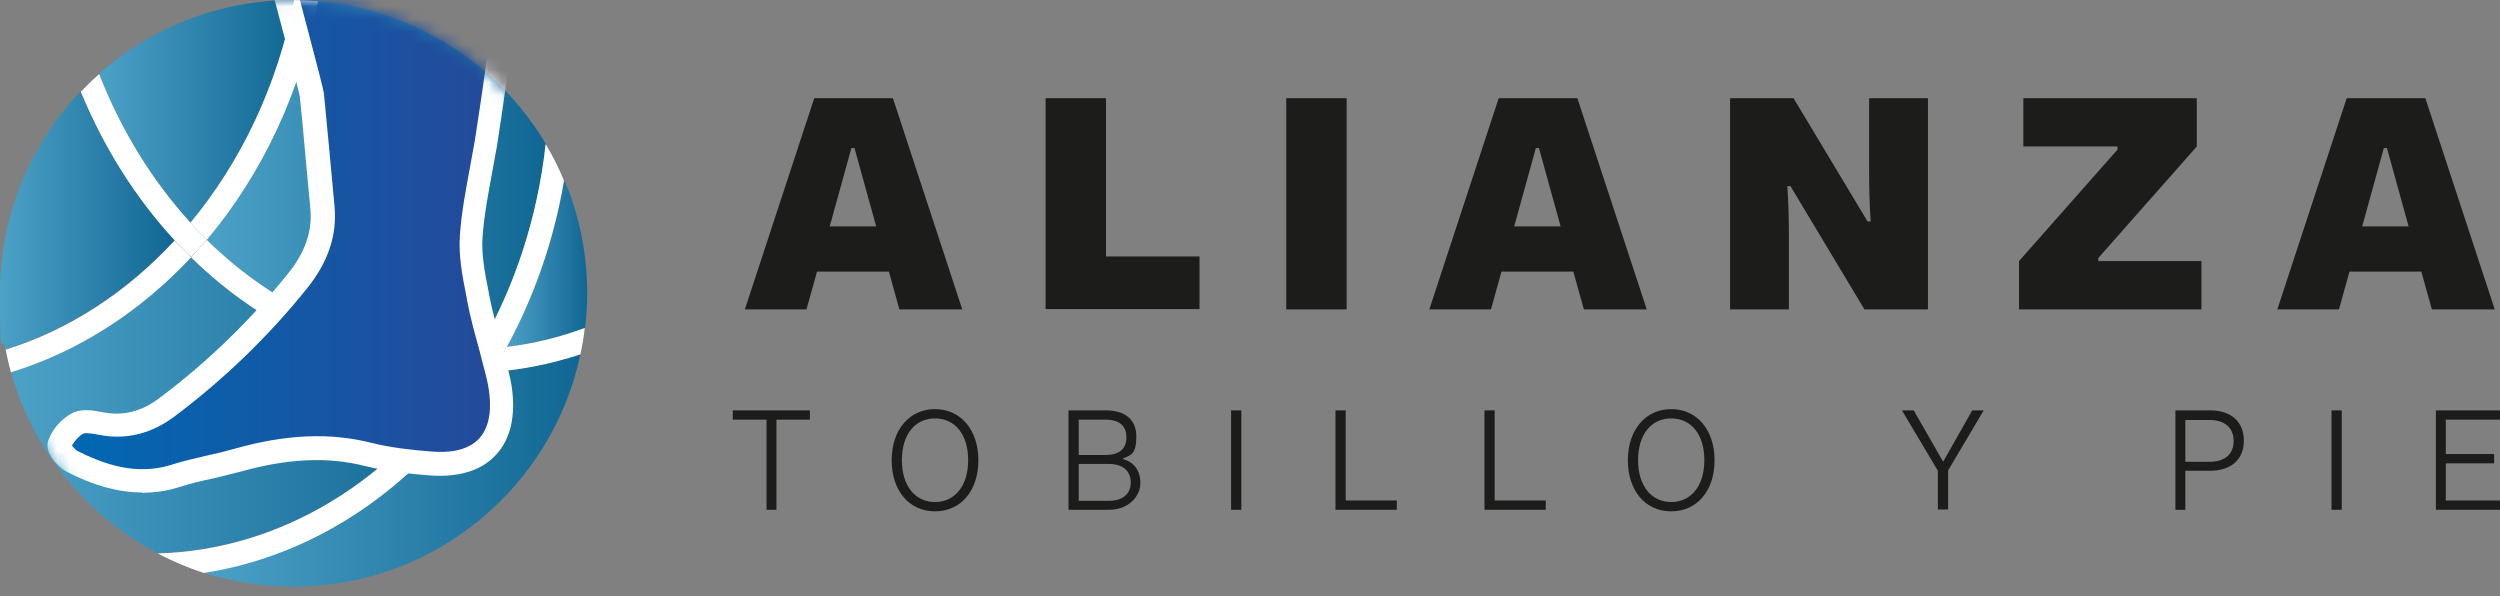 <svg width="197" height="47" viewBox="0 0 197 47" fill="none" xmlns="http://www.w3.org/2000/svg">
<rect x="0" y="0" width="197" height="47" fill="#808080" stroke="none"/>
<path d="M60.403 40.171V33.069H57.743V32.337H63.82V33.069H61.184V40.171H60.379H60.403Z" fill="#1C1C1B"/>
<path d="M70.263 36.266C70.263 33.875 71.654 32.239 73.68 32.239C75.705 32.239 77.096 33.875 77.096 36.266C77.096 38.658 75.73 40.293 73.68 40.293C71.63 40.293 70.263 38.658 70.263 36.266ZM76.291 36.266C76.291 34.216 75.242 32.972 73.68 32.972C72.118 32.972 71.068 34.216 71.068 36.266C71.068 38.316 72.142 39.561 73.68 39.561C75.217 39.561 76.291 38.316 76.291 36.266Z" fill="#1C1C1B"/>
<path d="M84.198 40.171V32.337H87.127C88.543 32.337 89.543 32.972 89.543 34.387C89.543 35.803 89.104 35.876 88.494 36.12V36.169C89.372 36.437 89.861 37.072 89.861 38.072C89.861 39.073 88.982 40.171 87.371 40.171H84.198ZM85.004 35.852H87.127C88.201 35.852 88.762 35.363 88.762 34.46C88.762 33.557 88.201 33.069 87.127 33.069H85.004V35.852ZM85.004 39.464H87.371C88.445 39.464 89.104 38.951 89.104 38.023C89.104 37.096 88.469 36.559 87.371 36.559H85.004V39.464Z" fill="#1C1C1B"/>
<path d="M97.011 40.171V32.337H97.817V40.171H97.011Z" fill="#1C1C1B"/>
<path d="M105.236 40.171V32.337H106.041V39.439H110.068V40.171H105.236Z" fill="#1C1C1B"/>
<path d="M116.975 40.171V32.337H117.78V39.439H121.807V40.171H116.975Z" fill="#1C1C1B"/>
<path d="M128.275 36.266C128.275 33.875 129.666 32.239 131.691 32.239C133.717 32.239 135.108 33.875 135.108 36.266C135.108 38.658 133.741 40.293 131.691 40.293C129.641 40.293 128.275 38.658 128.275 36.266ZM134.303 36.266C134.303 34.216 133.253 32.972 131.691 32.972C130.129 32.972 129.08 34.216 129.08 36.266C129.08 38.316 130.154 39.561 131.691 39.561C133.229 39.561 134.303 38.316 134.303 36.266Z" fill="#1C1C1B"/>
<path d="M152.704 40.171V37.096L149.873 32.337H150.801L153.095 36.34H153.144L155.413 32.337H156.316L153.51 37.072V40.147H152.704V40.171Z" fill="#1C1C1B"/>
<path d="M171.423 40.171V32.337H174.157C175.816 32.337 176.817 33.24 176.817 34.729C176.817 36.218 175.792 37.096 174.157 37.096H172.204V40.171H171.399H171.423ZM172.204 36.388H174.108C175.304 36.388 176.011 35.803 176.011 34.753C176.011 33.704 175.304 33.094 174.108 33.094H172.204V36.413V36.388Z" fill="#1C1C1B"/>
<path d="M183.724 40.171V32.337H184.529V40.171H183.724Z" fill="#1C1C1B"/>
<path d="M191.948 40.171V32.337H197V33.069H192.729V35.778H196.536V36.51H192.729V39.439H197V40.171H191.948Z" fill="#1C1C1B"/>
<path d="M70.873 24.381L70.043 21.404H64.381L63.551 24.381H58.695L64.162 7.737H70.361L75.827 24.381H70.849H70.873ZM65.382 17.84H69.043L67.334 11.666H67.09L65.382 17.84Z" fill="#1C1C1B"/>
<path d="M82.392 24.381V7.737H87.151V20.208H94.522V24.357H82.392V24.381Z" fill="#1C1C1B"/>
<path d="M101.356 24.381V7.737H106.115V24.381H101.356Z" fill="#1C1C1B"/>
<path d="M124.809 24.381L123.979 21.404H118.317L117.487 24.381H112.631L118.097 7.737H124.296L129.763 24.381H124.784H124.809ZM119.318 17.84H122.978L121.27 11.666H121.026L119.318 17.84Z" fill="#1C1C1B"/>
<path d="M136.328 24.381V7.737H141.331L147.164 17.45H147.408C147.311 15.986 147.286 14.692 147.286 13.35V7.737H151.923V24.381H146.92L141.087 14.668H140.843C140.941 16.132 140.965 17.401 140.965 18.768V24.381H136.328Z" fill="#1C1C1B"/>
<path d="M159.099 24.381V20.574L166.859 11.788V11.544H159.44V7.737H173.107V11.544L165.346 20.33V20.574H173.473V24.381H159.099Z" fill="#1C1C1B"/>
<path d="M191.631 24.381L190.801 21.404H185.139L184.309 24.381H179.453L184.919 7.737H191.118L196.585 24.381H191.606H191.631ZM186.14 17.84H189.8L188.092 11.666H187.848L186.14 17.84Z" fill="#1C1C1B"/>
<path d="M7.81 5.833C9.543 10.275 12.008 14.253 15.009 17.547C18.988 12.764 21.867 6.736 23.185 0H23.136C17.255 0 11.886 2.196 7.81 5.808V5.833Z" fill="url(#paint0_linear_70_243)"/>
<path d="M0.879 29.335C2.611 35.534 6.833 40.659 12.422 43.588C22.209 43.319 30.897 37.804 36.535 29.384C28.359 29.384 20.866 25.943 15.058 20.256C11.104 24.527 6.248 27.676 0.854 29.311L0.879 29.335Z" fill="url(#paint1_linear_70_243)"/>
<path d="M44.467 14.204C43.661 18.939 42.099 23.38 39.952 27.334C42.075 27.066 44.125 26.553 46.102 25.845C46.199 24.942 46.273 24.039 46.273 23.136C46.273 19.988 45.638 16.962 44.491 14.228L44.467 14.204Z" fill="url(#paint2_linear_70_243)"/>
<path d="M16.059 45.126C18.28 45.833 20.671 46.224 23.136 46.224C34.241 46.224 43.539 38.365 45.736 27.92C43.515 28.652 41.172 29.14 38.78 29.311C33.508 37.779 25.382 43.686 16.059 45.126Z" fill="url(#paint3_linear_70_243)"/>
<path d="M13.765 18.939C10.714 15.619 8.176 11.641 6.345 7.2C2.416 11.348 0 16.937 0 23.112C0 29.286 0.146 26.089 0.415 27.529C5.467 25.967 10.006 22.965 13.74 18.939H13.765Z" fill="url(#paint4_linear_70_243)"/>
<path d="M25.04 0.098C23.673 7.322 20.574 13.789 16.278 18.89C21.77 24.283 28.847 27.554 36.584 27.554C44.32 27.554 37.34 27.554 37.706 27.529C40.488 22.795 42.343 17.279 43.002 11.324C39.268 5.076 32.679 0.732 25.04 0.098Z" fill="url(#paint5_linear_70_243)"/>
<path d="M15.009 17.547C12.008 14.253 9.543 10.275 7.81 5.833C7.322 6.272 6.834 6.736 6.37 7.224C8.2 11.666 10.714 15.644 13.789 18.963C14.204 18.499 14.619 18.036 15.009 17.572V17.547Z" fill="white"/>
<path d="M39.927 27.334C39.561 28.017 39.17 28.676 38.78 29.311C41.172 29.14 43.515 28.652 45.736 27.92C45.882 27.236 46.004 26.553 46.077 25.845C44.1 26.577 42.05 27.09 39.927 27.334Z" fill="white"/>
<path d="M36.584 27.554C28.872 27.554 21.794 24.308 16.278 18.89C15.888 19.353 15.473 19.817 15.058 20.281C20.867 25.967 28.359 29.384 36.535 29.408C36.95 28.798 37.34 28.164 37.706 27.529C37.34 27.529 36.95 27.554 36.584 27.554Z" fill="white"/>
<path d="M0.439 27.529C0.561 28.139 0.708 28.75 0.854 29.335C6.223 27.7 11.08 24.527 15.058 20.281C14.619 19.841 14.18 19.402 13.765 18.963C10.031 22.99 5.491 25.992 0.439 27.554V27.529Z" fill="white"/>
<path d="M23.185 0C21.867 6.736 18.987 12.764 15.009 17.547C15.424 18.011 15.863 18.45 16.303 18.89C20.598 13.789 23.698 7.322 25.064 0.098C24.454 0.049 23.82 0.024 23.185 0.024V0Z" fill="white"/>
<path d="M13.765 18.939C14.18 19.402 14.619 19.841 15.058 20.256C15.473 19.817 15.888 19.353 16.278 18.865C15.839 18.426 15.4 17.987 14.985 17.523C14.594 18.011 14.18 18.475 13.765 18.914V18.939Z" fill="white"/>
<path d="M38.78 29.311C38.048 29.36 37.316 29.408 36.584 29.408C35.851 29.408 36.559 29.408 36.535 29.408C30.897 37.828 22.209 43.344 12.422 43.612C13.594 44.222 14.79 44.735 16.059 45.15C25.381 43.71 33.533 37.804 38.78 29.335V29.311Z" fill="white"/>
<path d="M43.002 11.324C42.343 17.279 40.489 22.795 37.706 27.529C38.463 27.505 39.195 27.432 39.927 27.358C42.075 23.405 43.637 18.987 44.442 14.228C44.027 13.228 43.539 12.252 42.978 11.324H43.002Z" fill="white"/>
<path d="M36.535 29.408H36.584C37.316 29.408 38.048 29.384 38.78 29.311C39.171 28.676 39.561 28.017 39.927 27.334C39.195 27.432 38.438 27.48 37.706 27.505C37.34 28.139 36.95 28.774 36.535 29.384V29.408Z" fill="white"/>
<mask id="mask0_70_243" style="mask-type:luminance" maskUnits="userSpaceOnUse" x="0" y="0" width="47" height="47">
<path d="M23.136 46.224C35.901 46.224 46.248 35.876 46.248 23.112C46.248 10.348 35.901 0 23.136 0C10.372 0 0.024 10.348 0.024 23.112C0.024 35.876 10.372 46.224 23.136 46.224Z" fill="white"/>
</mask>
<g mask="url(#mask0_70_243)">
<path d="M22.111 -2.172C27.188 -2.172 35.681 -5.54 40.806 -5.54C40.44 -3.514 38.658 9.298 38.316 11.3C37.902 13.74 37.34 16.156 37.145 18.621C37.023 20.232 37.389 21.892 37.706 23.502C38.072 25.357 38.634 27.163 39.097 28.994C39.219 29.506 39.366 30.043 39.439 30.555C40.049 34.607 38.024 36.852 33.948 36.51C32.313 36.388 30.653 36.193 29.067 35.803C25.552 34.9 22.136 35.29 18.719 36.266C17.133 36.706 15.498 36.974 13.911 37.462C10.958 38.414 8.274 37.682 5.662 36.364C5.198 36.12 4.564 35.339 4.662 35.022C4.881 34.387 5.467 33.728 6.053 33.411C6.541 33.142 7.297 33.289 7.907 33.411C9.86 33.801 11.544 33.289 13.106 32.142C16.962 29.238 20.427 25.919 23.429 22.136C24.771 20.452 25.577 18.573 25.357 16.352C25.064 13.399 24.82 10.47 24.527 7.517C24.454 6.834 22.16 -1.293 22.063 -2.172H22.111Z" fill="url(#paint6_linear_70_243)"/>
<path d="M11.202 38.804C9.323 38.804 7.37 38.268 5.247 37.169C4.686 36.877 3.441 35.729 3.807 34.704C4.1 33.85 4.832 33.02 5.638 32.581C6.37 32.191 7.248 32.313 8.103 32.483C9.689 32.801 11.153 32.435 12.569 31.361C16.352 28.53 19.768 25.211 22.721 21.526C24.064 19.866 24.625 18.182 24.454 16.425C24.308 14.838 24.161 13.252 24.015 11.69C23.893 10.323 23.771 8.957 23.624 7.614C23.576 7.273 22.965 4.954 22.453 3.075C21.696 0.195 21.208 -1.586 21.159 -2.05L21.037 -3.099H22.087C24.527 -3.099 27.92 -3.929 31.19 -4.759C34.582 -5.589 38.097 -6.467 40.757 -6.467H41.855L41.66 -5.369C41.465 -4.295 40.879 -0.195 40.293 3.783C39.805 7.248 39.317 10.519 39.171 11.446C39.049 12.13 38.926 12.813 38.804 13.472C38.487 15.18 38.146 16.962 38.023 18.695C37.926 20.086 38.219 21.574 38.512 23.039L38.56 23.331C38.804 24.552 39.146 25.772 39.463 26.968C39.634 27.554 39.781 28.164 39.952 28.774C40.074 29.262 40.22 29.848 40.318 30.433C40.659 32.728 40.244 34.607 39.073 35.852C37.926 37.096 36.12 37.633 33.85 37.462C32.239 37.34 30.482 37.145 28.798 36.73C25.821 35.974 22.697 36.12 18.939 37.169C18.206 37.365 17.474 37.535 16.767 37.706C15.864 37.901 15.009 38.097 14.18 38.365C13.203 38.682 12.203 38.829 11.178 38.829H11.202V38.804ZM5.662 35.095C5.784 35.266 5.979 35.461 6.101 35.534C8.981 36.998 11.3 37.34 13.643 36.584C14.546 36.291 15.497 36.096 16.4 35.876C17.084 35.729 17.791 35.559 18.475 35.363C22.55 34.216 25.992 34.07 29.286 34.9C30.848 35.29 32.483 35.461 34.021 35.583C35.193 35.681 36.803 35.583 37.755 34.558C38.707 33.533 38.707 31.873 38.512 30.677C38.438 30.165 38.316 29.652 38.194 29.213C38.048 28.628 37.877 28.017 37.731 27.432C37.389 26.211 37.047 24.942 36.803 23.649L36.754 23.356C36.437 21.77 36.12 20.159 36.242 18.524C36.364 16.693 36.73 14.863 37.047 13.106C37.169 12.447 37.291 11.763 37.413 11.104C37.56 10.201 38.048 6.931 38.536 3.49C38.975 0.39 39.439 -2.807 39.708 -4.588C37.389 -4.393 34.485 -3.685 31.678 -2.977C28.75 -2.245 25.748 -1.513 23.283 -1.318C23.551 -0.293 23.966 1.293 24.308 2.563C25.137 5.711 25.479 7.029 25.528 7.395C25.65 8.762 25.796 10.128 25.919 11.495C26.065 13.081 26.211 14.643 26.358 16.23C26.577 18.499 25.87 20.622 24.235 22.673C21.184 26.48 17.645 29.897 13.74 32.825C11.91 34.192 9.909 34.68 7.81 34.265C7.566 34.216 6.785 34.07 6.565 34.167C6.248 34.338 5.906 34.704 5.711 35.046L5.662 35.095Z" fill="white"/>
</g>
<defs>
<linearGradient id="paint0_linear_70_243" x1="7.81" y1="8.762" x2="23.185" y2="8.762" gradientUnits="userSpaceOnUse">
<stop stop-color="#4CA1C7"/>
<stop offset="1" stop-color="#106793"/>
</linearGradient>
<linearGradient id="paint1_linear_70_243" x1="0.854" y1="31.922" x2="36.535" y2="31.922" gradientUnits="userSpaceOnUse">
<stop stop-color="#4CA1C7"/>
<stop offset="1" stop-color="#106793"/>
</linearGradient>
<linearGradient id="paint2_linear_70_243" x1="39.927" y1="20.769" x2="46.248" y2="20.769" gradientUnits="userSpaceOnUse">
<stop stop-color="#4CA1C7"/>
<stop offset="1" stop-color="#106793"/>
</linearGradient>
<linearGradient id="paint3_linear_70_243" x1="16.059" y1="37.072" x2="45.736" y2="37.072" gradientUnits="userSpaceOnUse">
<stop stop-color="#4CA1C7"/>
<stop offset="1" stop-color="#106793"/>
</linearGradient>
<linearGradient id="paint4_linear_70_243" x1="0.024" y1="17.352" x2="13.765" y2="17.352" gradientUnits="userSpaceOnUse">
<stop stop-color="#4CA1C7"/>
<stop offset="1" stop-color="#106793"/>
</linearGradient>
<linearGradient id="paint5_linear_70_243" x1="16.278" y1="13.813" x2="43.002" y2="13.813" gradientUnits="userSpaceOnUse">
<stop stop-color="#4CA1C7"/>
<stop offset="1" stop-color="#106793"/>
</linearGradient>
<linearGradient id="paint6_linear_70_243" x1="4.662" y1="16.181" x2="40.806" y2="16.181" gradientUnits="userSpaceOnUse">
<stop stop-color="#0069B3"/>
<stop offset="1" stop-color="#264899"/>
</linearGradient>
</defs>
</svg>
